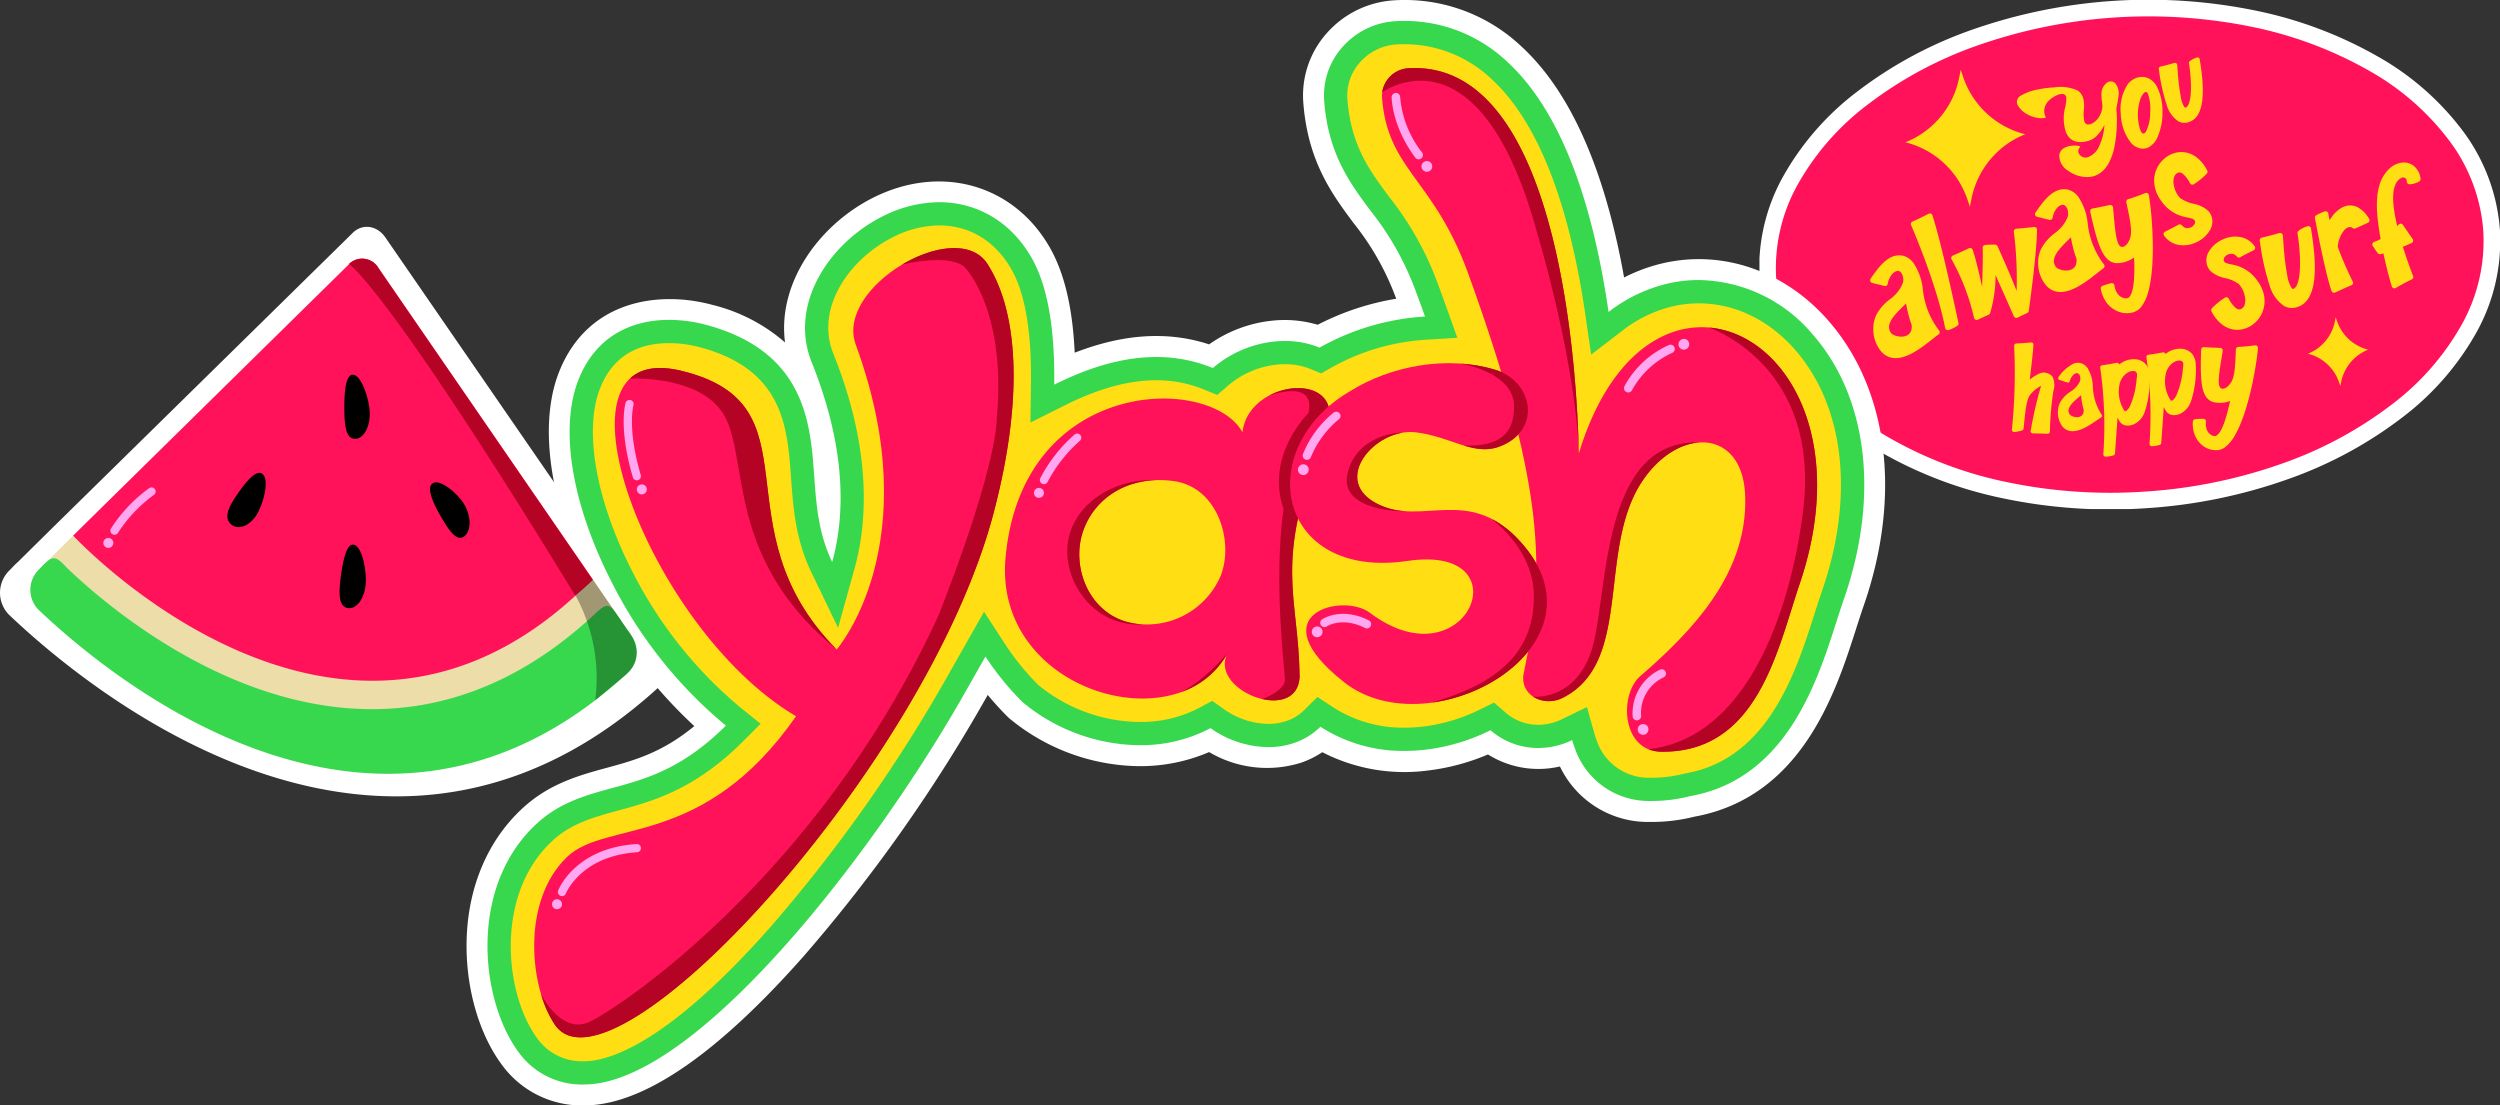 <svg xmlns="http://www.w3.org/2000/svg" xmlns:xlink="http://www.w3.org/1999/xlink" width="450.03" height="198.995" viewBox="0 0 450.03 198.995">
  <rect x="0" y="0" width="450.03" height="198.995" fill="#333333" stroke="none"/>
  <defs>
    <clipPath id="clip-path">
      <rect id="Rechteck_168" data-name="Rechteck 168" width="133.306" height="91.641" fill="none"/>
    </clipPath>
    <clipPath id="clip-path-2">
      <rect id="Rechteck_246" data-name="Rechteck 246" width="339.345" height="198.995" transform="translate(0)" fill="none"/>
    </clipPath>
    <clipPath id="clip-path-3">
      <rect id="Rechteck_245" data-name="Rechteck 245" width="339.345" height="198.995" fill="none"/>
    </clipPath>
    <clipPath id="clip-path-4">
      <rect id="Rechteck_244" data-name="Rechteck 244" width="10.99" height="21.684" fill="none"/>
    </clipPath>
  </defs>
  <g id="Gruppe_1085" data-name="Gruppe 1085" transform="translate(-457.97 -6066.632)">
    <g id="Gruppe_961" data-name="Gruppe 961" transform="translate(774.694 6066.632)">
      <g id="Gruppe_711" data-name="Gruppe 711" transform="translate(0 0)" clip-path="url(#clip-path)">
        <path id="Pfad_841" data-name="Pfad 841" d="M131.849,41.5a32.322,32.322,0,0,1-3.964,17.532,48.067,48.067,0,0,1-13.017,14.973A72.756,72.756,0,0,1,94.8,84.86a92.422,92.422,0,0,1-25.123,5.175,92.481,92.481,0,0,1-25.589-1.766A72.8,72.8,0,0,1,22.746,80.2a48.069,48.069,0,0,1-14.9-13.1A32.32,32.32,0,0,1,1.568,50.254,32.327,32.327,0,0,1,5.532,32.723,48.084,48.084,0,0,1,18.549,17.749,72.8,72.8,0,0,1,38.619,6.894,94.59,94.59,0,0,1,89.33,3.486a72.765,72.765,0,0,1,21.341,8.071,48.084,48.084,0,0,1,14.9,13.1A32.325,32.325,0,0,1,131.849,41.5" transform="translate(-0.056 -0.056)" fill="#ff125a"/>
        <path id="Pfad_842" data-name="Pfad 842" d="M131.849,41.5a32.322,32.322,0,0,1-3.964,17.532,48.067,48.067,0,0,1-13.017,14.973A72.756,72.756,0,0,1,94.8,84.86a92.422,92.422,0,0,1-25.123,5.175,92.481,92.481,0,0,1-25.589-1.766A72.8,72.8,0,0,1,22.746,80.2a48.069,48.069,0,0,1-14.9-13.1A32.32,32.32,0,0,1,1.568,50.254,32.327,32.327,0,0,1,5.532,32.723,48.084,48.084,0,0,1,18.549,17.749,72.8,72.8,0,0,1,38.619,6.894,94.59,94.59,0,0,1,89.33,3.486a72.765,72.765,0,0,1,21.341,8.071,48.084,48.084,0,0,1,14.9,13.1A32.325,32.325,0,0,1,131.849,41.5Z" transform="translate(-0.056 -0.056)" fill="none" stroke="#fff" stroke-miterlimit="10" stroke-width="3"/>
        <path id="Pfad_843" data-name="Pfad 843" d="M37.736,14.452l-.12-.35-.12-.35-.12-.35-.12-.35-.072.363-.072.364-.073.363-.072.364a15.8,15.8,0,0,1-9.671,11.6A15.8,15.8,0,0,1,38.43,36.31l.12.35.12.35.12.35.12.35.072-.363.072-.364.073-.363.072-.364a15.8,15.8,0,0,1,9.671-11.6,15.8,15.8,0,0,1-11.136-10.2" transform="translate(-1.027 -0.491)" fill="#ffde13"/>
        <path id="Pfad_844" data-name="Pfad 844" d="M107.839,60.055l-.062-.176-.061-.176-.06-.175-.061-.176-.036.182-.038.183-.036.182-.036.183a7.937,7.937,0,0,1-4.857,5.826,7.945,7.945,0,0,1,5.593,5.124l.059.176.062.176.06.176.062.176.035-.183.037-.183.038-.182.037-.183a7.818,7.818,0,0,1,.628-1.884,7.951,7.951,0,0,1,4.227-3.942,7.931,7.931,0,0,1-5.591-5.124" transform="translate(-3.861 -2.234)" fill="#ffde13"/>
        <path id="Pfad_845" data-name="Pfad 845" d="M26.445,62.394a3.242,3.242,0,0,1-1.474-.284,1.319,1.319,0,0,1-.488-.349,1.711,1.711,0,0,1-.376-1.2c.092-1.2,1.352-2.467,2.666-3.752.132-.129.264-.258.393-.386a23.007,23.007,0,0,0,.845,3.4,1.878,1.878,0,0,1,.144,1.2,1.571,1.571,0,0,1-.5.941,1.962,1.962,0,0,1-1.213.429m-1.419,3.861c2.4.181,5.157-2.039,6.881-3.4.433-.343.806-.637,1.116-.857a.488.488,0,0,0,.118-.676,14.653,14.653,0,0,1-2.954-7.454,10.3,10.3,0,0,0-1.672-4.711,3.42,3.42,0,0,0-1.85-1.317,3.231,3.231,0,0,0-2.146.25c-1.552.7-2.823,2.552-3.733,3.887a.487.487,0,0,0,.286.748l2.207.549a.488.488,0,0,0,.6-.393,3.57,3.57,0,0,1,.82-1.772,1.645,1.645,0,0,1,.783-.507.716.716,0,0,1,.492.029,1.066,1.066,0,0,1,.476.519,2.3,2.3,0,0,1,.133,1.624,6.66,6.66,0,0,1-2.338,2.91,8.628,8.628,0,0,0-2.454,2.846,5.812,5.812,0,0,0-.518,2.444,6.184,6.184,0,0,0,1.4,4.065.806.806,0,0,0,.1.114,3.35,3.35,0,0,0,2.256,1.107" transform="translate(-0.779 -1.797)" fill="#ffde13" fill-rule="evenodd"/>
        <path id="Pfad_846" data-name="Pfad 846" d="M123.085,33.808a3.8,3.8,0,0,1-1.725.511.488.488,0,0,1-.511-.463.972.972,0,0,0-.148-.512.558.558,0,0,0-.237-.2.667.667,0,0,0-.321-.05.919.919,0,0,0-.422.152,2.394,2.394,0,0,0-.95,1.17c-.832,1.993-.128,5.371.352,7.434l.269-.287a.487.487,0,0,1,.763.064c.535.8,1.291,1.894,1.74,2.541a.489.489,0,0,1-.178.714c-.449.229-1.056.476-1.577.684.26.841.906,2.853,1.839,5.266a.487.487,0,0,1-.256.622c-.849.379-2.014,1.029-2.862,1.526a.483.483,0,0,1-.421.037.493.493,0,0,1-.291-.308c-.513-1.6-1.092-3.993-1.521-5.959l-.482.142a.49.49,0,0,1-.523-.166c-.313-.4-.649-.908-.908-1.318a.488.488,0,0,1,.249-.719,9.258,9.258,0,0,0,1.168-.511c-.508-2.984-1.133-6.815-.179-9.8a6.4,6.4,0,0,1,1.917-3.016,4.023,4.023,0,0,1,2.037-.937,2.9,2.9,0,0,1,2.15.545,3.469,3.469,0,0,1,1.263,2.346.489.489,0,0,1-.238.491" transform="translate(-4.315 -1.144)" fill="#ffde13"/>
        <path id="Pfad_847" data-name="Pfad 847" d="M71.58,24.578a.34.34,0,0,1-.168-.1,1.808,1.808,0,0,1-.37-.7,9.034,9.034,0,0,1-.064-4.953,3.691,3.691,0,0,1,.733-1.509.6.6,0,0,1,.347-.211.376.376,0,0,1,.254.079.6.6,0,0,1,.158.218,8.543,8.543,0,0,1,.407,3.5,7.247,7.247,0,0,1-.778,3.362.759.759,0,0,1-.312.282.361.361,0,0,1-.207.031m-.334,2.7a2.3,2.3,0,0,0,1.42-.255,3.787,3.787,0,0,0,1.513-1.743,10.893,10.893,0,0,0,.909-4.59,9.651,9.651,0,0,0-.983-4.52,3.5,3.5,0,0,0-1.543-1.537,2.8,2.8,0,0,0-1.758-.177,3.309,3.309,0,0,0-1.984,1.282,8.168,8.168,0,0,0-1.235,5.292,8.807,8.807,0,0,0,1.859,5.249,3.014,3.014,0,0,0,1.8,1" transform="translate(-2.543 -0.541)" fill="#ffde13"/>
        <path id="Pfad_848" data-name="Pfad 848" d="M113.446,41.538l-.166.077c-.655.3-1.426.657-2.087.946a.49.49,0,0,1-.492-.06.814.814,0,0,0-.581-.187,1.522,1.522,0,0,0-.928.55,5.332,5.332,0,0,0-1.183,3.031,64.178,64.178,0,0,0,2.7,6.237.487.487,0,0,1-.251.669c-.892.367-2.15.948-2.907,1.3a.488.488,0,0,1-.669-.284c-.415-1.213-1.365-4.544-2.979-13.115a.487.487,0,0,1,.237-.513,8.44,8.44,0,0,1,1.534-.689.488.488,0,0,1,.635.382c.056.334.1.575.234,1.194l.237-.349a5.748,5.748,0,0,1,1.957-1.9,3.173,3.173,0,0,1,1.47-.4,3.021,3.021,0,0,1,1.519.4,5.463,5.463,0,0,1,1.932,2.01.487.487,0,0,1-.213.7" transform="translate(-3.91 -1.446)" fill="#ffde13"/>
        <path id="Pfad_849" data-name="Pfad 849" d="M84.256,40.387a3.014,3.014,0,0,1-.318,2.011,5.449,5.449,0,0,1-2.66,2.348,5.2,5.2,0,0,1-3.411.329,4.064,4.064,0,0,1-2.251-1.588.487.487,0,0,1-.078-.4.493.493,0,0,1,.256-.32l.279-.138c.725-.36,1.435-.713,2.123-1.112a.485.485,0,0,1,.592.079,1.9,1.9,0,0,0,.592.466,1.123,1.123,0,0,0,.453.071,1.52,1.52,0,0,0,.669-.166,1.422,1.422,0,0,0,.5-.41.862.862,0,0,0,.191-.5.564.564,0,0,0-.116-.346c-.169-.23-.491-.326-1.245-.489A6.985,6.985,0,0,1,75.145,37.3a6.7,6.7,0,0,1-1.164-2.419,5.378,5.378,0,0,1-.08-2.155,5.252,5.252,0,0,1,2.119-3.385,4.816,4.816,0,0,1,1.909-.823,4.344,4.344,0,0,1,1.885.06,4.7,4.7,0,0,1,1.769.9,6.942,6.942,0,0,1,1.8,2.294.488.488,0,0,1-.084.562,12.8,12.8,0,0,1-2.325,1.9.488.488,0,0,1-.693-.182,5.284,5.284,0,0,0-1.265-1.673,1.064,1.064,0,0,0-.644-.263.855.855,0,0,0-.531.217,1.313,1.313,0,0,0-.424.608,3.031,3.031,0,0,0-.013,1.622A4.394,4.394,0,0,0,78.492,36.7a6.485,6.485,0,0,0,2.435,1.055,5.56,5.56,0,0,1,2.651,1.283,2.764,2.764,0,0,1,.678,1.354" transform="translate(-2.779 -1.07)" fill="#ffde13"/>
        <path id="Pfad_850" data-name="Pfad 850" d="M82.068,11.069c.408,2.658,1.177,7.711-.4,10.1a2.887,2.887,0,0,1-1.722,1.257,2.348,2.348,0,0,1-1.724-.181,5.318,5.318,0,0,1-2.113-2.979,34.234,34.234,0,0,1-1.386-6.276c-.009-.056-.017-.112-.026-.166A.391.391,0,0,1,75,12.387c.627-.128,1.488-.369,2.191-.566l.324-.09a.39.39,0,0,1,.493.34c.028.3.057.665.088,1.067A39.956,39.956,0,0,0,78.679,18a4.7,4.7,0,0,0,.561,1.585c.111.155.189.187.221.192s.086.008.211-.079a1.28,1.28,0,0,0,.405-.573c.729-1.727.318-5.77.052-7.331a.39.39,0,0,1,.142-.371,3.814,3.814,0,0,1,1.3-.67.39.39,0,0,1,.494.316" transform="translate(-2.811 -0.404)" fill="#ffde13"/>
        <path id="Pfad_851" data-name="Pfad 851" d="M51.309,42.937c0,1.359-.18,5.114-1.475,14.615a.486.486,0,0,1-.273.374c-.45.215-1.215.585-1.757.851a.489.489,0,0,1-.662-.244c-.484-1.118-2.2-4.968-3.288-7.408a24.3,24.3,0,0,1-.97,6.814.484.484,0,0,1-.261.3l-1.968.908a.488.488,0,0,1-.683-.349,39.651,39.651,0,0,0-4.046-10.523.487.487,0,0,1,.243-.678c.89-.373,2.141-.955,2.893-1.309a.49.49,0,0,1,.669.281c.5,1.442,1.085,3.92,1.7,6.643.084-2.544.164-5.672.1-7.01a.487.487,0,0,1,.44-.508,13.831,13.831,0,0,1,1.8-.056.486.486,0,0,1,.427.284c1.573,3.419,2.726,6.216,3.445,8.041a69.132,69.132,0,0,0-.5-10.649.487.487,0,0,1,.453-.544c.96-.062,2.34-.216,3.179-.313a.49.49,0,0,1,.544.485" transform="translate(-1.35 -1.598)" fill="#ffde13"/>
        <path id="Pfad_852" data-name="Pfad 852" d="M32.2,40.265c.523,1.582,1.914,6.368,4.689,19.382a.487.487,0,0,1-.2.5,5.886,5.886,0,0,1-1.576.769.487.487,0,0,1-.626-.375c-.385-2.049-1.8-8.321-6.127-18.52a.488.488,0,0,1,.258-.639c.881-.375,2.128-1,2.9-1.4a.489.489,0,0,1,.687.281" transform="translate(-1.066 -1.503)" fill="#ffde13"/>
        <path id="Pfad_853" data-name="Pfad 853" d="M57.281,50.029a3.242,3.242,0,0,1-1.474-.285,1.319,1.319,0,0,1-.488-.348,1.712,1.712,0,0,1-.376-1.2c.092-1.2,1.352-2.468,2.666-3.752L58,44.058a23.034,23.034,0,0,0,.845,3.4,1.877,1.877,0,0,1,.144,1.2,1.568,1.568,0,0,1-.5.94,1.968,1.968,0,0,1-1.213.43m-1.419,3.86c2.4.182,5.157-2.039,6.881-3.4.433-.342.806-.636,1.116-.857a.488.488,0,0,0,.118-.676A14.659,14.659,0,0,1,61.023,41.5a10.308,10.308,0,0,0-1.672-4.711,3.425,3.425,0,0,0-1.85-1.317,3.232,3.232,0,0,0-2.146.251c-1.552.7-2.823,2.552-3.733,3.886a.487.487,0,0,0,.286.748l2.207.549a.486.486,0,0,0,.6-.392,3.563,3.563,0,0,1,.82-1.772,1.638,1.638,0,0,1,.783-.507.71.71,0,0,1,.492.029,1.066,1.066,0,0,1,.476.519,2.3,2.3,0,0,1,.133,1.624,6.658,6.658,0,0,1-2.338,2.91,8.619,8.619,0,0,0-2.454,2.846,5.812,5.812,0,0,0-.518,2.444,6.185,6.185,0,0,0,1.4,4.065.8.8,0,0,0,.1.114,3.353,3.353,0,0,0,2.256,1.106" transform="translate(-1.94 -1.332)" fill="#ffde13" fill-rule="evenodd"/>
        <path id="Pfad_854" data-name="Pfad 854" d="M72.43,36.488c.6,3.651,1.3,12.428-.13,17.445a7.336,7.336,0,0,1-1.371,2.81,2.918,2.918,0,0,1-1.484.878A4.187,4.187,0,0,1,67,57.474a4.7,4.7,0,0,1-1.983-1.386,5.8,5.8,0,0,1-1.244-2.734.487.487,0,0,1,.312-.548,14.773,14.773,0,0,1,1.542-.473.488.488,0,0,1,.6.4,3.324,3.324,0,0,0,.5,1.4,2.169,2.169,0,0,0,.7.674,1.747,1.747,0,0,0,.845.256.923.923,0,0,0,.444-.084,1.063,1.063,0,0,0,.395-.437c.794-1.4.739-4.772.654-6.824a5.415,5.415,0,0,1-3.288,1.011,2.7,2.7,0,0,1-1.7-.921c-1.23-1.348-1.988-4.192-2.9-8.327a.488.488,0,0,1,.393-.586c.556-.1,1.069-.2,1.781-.353.379-.079.814-.17,1.341-.277a.489.489,0,0,1,.582.429c.051.5.1,1.016.141,1.528.236,2.676.471,4.887,1.108,5.433a.6.6,0,0,0,.3.148.687.687,0,0,0,.373-.052,1.706,1.706,0,0,0,.763-.7c.857-1.417.707-2.648-.29-7.274a.487.487,0,0,1,.337-.571,31.8,31.8,0,0,0,3.061-1.09.487.487,0,0,1,.668.371" transform="translate(-2.328 -1.358)" fill="#ffde13"/>
        <path id="Pfad_855" data-name="Pfad 855" d="M64.279,15.523a2.515,2.515,0,0,0-.9,2.108c-.013.793.151,1.572.168,2.03a3.63,3.63,0,0,1-.515,1.786,3.138,3.138,0,0,1-1.473,1.408c-.755.3-1.121.048-1.282-.486a6.8,6.8,0,0,1-.049-2.187c.128-1.763-.3-2.791-1.211-3.348A7.474,7.474,0,0,0,54.86,16.3a19.755,19.755,0,0,0-3.489.5,8.6,8.6,0,0,0-2.458.97,1.257,1.257,0,0,0-.632,1.7A4.268,4.268,0,0,0,50.1,21.19a4.966,4.966,0,0,0,.692.32,5.642,5.642,0,0,0,.716.214,4.845,4.845,0,0,0,1.345.122c.342-.023.543-.1.5-.18a2.312,2.312,0,0,1-.264-1.4,2.7,2.7,0,0,1,.959-1.707,4.926,4.926,0,0,1,1.365-.866,2.108,2.108,0,0,1,.944-.206.687.687,0,0,1,.687.7,7.064,7.064,0,0,1-.273,1.987,8.087,8.087,0,0,0,.153,4.03c.5,1.4,1.66,2.41,4.094,1.73a3.688,3.688,0,0,0,1.65-1.053,7.485,7.485,0,0,0,1.245-1.844,10.061,10.061,0,0,1-.891,3.693,3.591,3.591,0,0,1-2.076,2.134,1.378,1.378,0,0,1-1.552-.509.96.96,0,0,1,.11-1.272c.118-.1.015-.185-.221-.242a3.576,3.576,0,0,0-1.021-.051,3.86,3.86,0,0,0-1.546.395,1.754,1.754,0,0,0-.938,1.355,3.245,3.245,0,0,0,1.651,2.8A5.729,5.729,0,0,0,61.3,32.423c2.461-.309,3.722-2.494,4.333-5.045a24.734,24.734,0,0,0,.426-7.233s.079-.415.165-.9.176-1.034.2-1.3a2.872,2.872,0,0,0-.624-2.446,1.181,1.181,0,0,0-1.526.027" transform="translate(-1.812 -0.573)" fill="#ffde13"/>
        <path id="Pfad_856" data-name="Pfad 856" d="M83.649,49.092a3.015,3.015,0,0,1,.318-2.011,5.452,5.452,0,0,1,2.66-2.347,5.2,5.2,0,0,1,3.411-.329,4.067,4.067,0,0,1,2.251,1.587.488.488,0,0,1-.178.722l-.279.139c-.725.36-1.435.713-2.123,1.112a.485.485,0,0,1-.592-.079,1.9,1.9,0,0,0-.592-.466,1.123,1.123,0,0,0-.453-.071,1.52,1.52,0,0,0-.669.166,1.431,1.431,0,0,0-.5.409.866.866,0,0,0-.191.5.564.564,0,0,0,.116.346c.169.23.491.326,1.245.489A6.985,6.985,0,0,1,92.76,52.18,6.7,6.7,0,0,1,93.924,54.6,5.378,5.378,0,0,1,94,56.754a5.252,5.252,0,0,1-2.119,3.385,4.83,4.83,0,0,1-1.909.823,4.344,4.344,0,0,1-1.885-.06,4.7,4.7,0,0,1-1.769-.9,6.942,6.942,0,0,1-1.8-2.294.488.488,0,0,1,.084-.562,12.85,12.85,0,0,1,2.325-1.9.489.489,0,0,1,.693.183,5.3,5.3,0,0,0,1.265,1.673,1.07,1.07,0,0,0,.644.263.86.86,0,0,0,.531-.217,1.321,1.321,0,0,0,.424-.609,3.027,3.027,0,0,0,.013-1.621,4.394,4.394,0,0,0-1.087-2.138,6.485,6.485,0,0,0-2.435-1.055,5.56,5.56,0,0,1-2.651-1.283,2.763,2.763,0,0,1-.678-1.355" transform="translate(-3.146 -1.665)" fill="#ffde13"/>
        <path id="Pfad_857" data-name="Pfad 857" d="M102.808,42.711c.51,3.324,1.472,9.646-.506,12.638a3.6,3.6,0,0,1-2.153,1.572,2.934,2.934,0,0,1-2.156-.226A6.647,6.647,0,0,1,95.35,52.97a42.733,42.733,0,0,1-1.733-7.85q-.016-.105-.032-.208a.487.487,0,0,1,.385-.551c.784-.161,1.86-.461,2.741-.708l.405-.113a.488.488,0,0,1,.617.424c.035.376.07.832.11,1.336a49.7,49.7,0,0,0,.727,6.08,5.886,5.886,0,0,0,.7,1.982c.138.193.235.234.276.241s.108.01.264-.1a1.6,1.6,0,0,0,.507-.716c.912-2.161.4-7.218.064-9.169a.489.489,0,0,1,.179-.466,4.769,4.769,0,0,1,1.629-.837.488.488,0,0,1,.618.395" transform="translate(-3.522 -1.592)" fill="#ffde13"/>
        <path id="Pfad_858" data-name="Pfad 858" d="M53.635,80.506c-.791-.053-1.94-.069-2.64-.075a.4.4,0,0,1-.393-.469,70.136,70.136,0,0,1,1.869-8.093,5.874,5.874,0,0,0-2.05,1.726c-.552.908-.751,2.348-1.093,5.955a.4.4,0,0,1-.272.343,5.658,5.658,0,0,1-1.407.28.4.4,0,0,1-.427-.441,101.283,101.283,0,0,0,.4-15.07.4.4,0,0,1,.39-.422c.791-.022,1.937-.122,2.643-.19a.4.4,0,0,1,.439.421c-.075,1.472-.429,4.384-.666,6.274a8.311,8.311,0,0,1,1.892-1.163,1.8,1.8,0,0,1,1.2-.013,1.893,1.893,0,0,1,1.012.655l.013.022a3.467,3.467,0,0,1,.145,2.522,55.872,55.872,0,0,0-.628,7.348.4.4,0,0,1-.428.389" transform="translate(-1.777 -2.411)" fill="#ffde13"/>
        <path id="Pfad_859" data-name="Pfad 859" d="M68.116,76.5h0m0,0h0m.075.037a.159.159,0,0,1-.061-.025l-.023-.024a5.254,5.254,0,0,1-.589-1.15l-.008-.02-.012-.026a6.2,6.2,0,0,1-.217-3.831,3.326,3.326,0,0,1,1.163-1.7,2.323,2.323,0,0,1,.876-.413,1.326,1.326,0,0,1,.55-.013.616.616,0,0,1,.371.216.744.744,0,0,1,.127.506l-.019.424a.389.389,0,0,0-.046.146,15.056,15.056,0,0,1-1.177,4.955,2.706,2.706,0,0,1-.549.783,1.065,1.065,0,0,1-.14.11.485.485,0,0,1-.075.039.128.128,0,0,1-.022.01h-.016l-.02,0a.313.313,0,0,0-.06.012.175.175,0,0,1-.055,0M64.4,84.606a.4.4,0,0,0,.3.129,4.985,4.985,0,0,0,1.42-.237.4.4,0,0,0,.278-.352c.108-1.439.33-4.577.463-6.471.352.747.55,1.075,1.056,1.308a1.909,1.909,0,0,0,.858.162A2.773,2.773,0,0,0,70,78.8a3.865,3.865,0,0,0,1.735-2.072,18.045,18.045,0,0,0,.87-7.008,3.243,3.243,0,0,0-.558-1.5,2.728,2.728,0,0,0-1.746-1,4.1,4.1,0,0,0-2.91.75l-.225.151a.4.4,0,0,0-.458-.274c-.7.132-1.831.336-2.616.428a.4.4,0,0,0-.352.447A73.781,73.781,0,0,1,64.3,84.293a.4.4,0,0,0,.1.313" transform="translate(-2.399 -2.529)" fill="#ffde13"/>
        <path id="Pfad_860" data-name="Pfad 860" d="M92.787,65.093c-.3,3.436-1.707,11.519-4.157,15.717a6.826,6.826,0,0,1-1.889,2.22,2.724,2.724,0,0,1-1.543.448,3.9,3.9,0,0,1-2.173-.7,4.375,4.375,0,0,1-1.469-1.71,5.407,5.407,0,0,1-.491-2.756.454.454,0,0,1,.408-.422,13.961,13.961,0,0,1,1.5-.07.455.455,0,0,1,.449.5,3.108,3.108,0,0,0,.124,1.377,2.028,2.028,0,0,0,.473.77,1.637,1.637,0,0,0,.7.426.853.853,0,0,0,.42.027,1,1,0,0,0,.458-.3c1.04-1.078,1.772-4.138,2.171-6.01a5.044,5.044,0,0,1-3.2.152,2.517,2.517,0,0,1-1.319-1.225c-.8-1.5-.824-4.244-.688-8.189a.456.456,0,0,1,.49-.438c.525.041,1.012.064,1.69.094.361.016.775.035,1.274.06a.456.456,0,0,1,.427.523c-.071.464-.149.94-.227,1.412-.408,2.471-.707,4.521-.259,5.162a.559.559,0,0,0,.236.2.643.643,0,0,0,.348.039,1.588,1.588,0,0,0,.853-.458c1.1-1.081,1.251-2.227,1.422-6.634a.455.455,0,0,1,.436-.437,29.58,29.58,0,0,0,3.016-.275.457.457,0,0,1,.377.12.451.451,0,0,1,.141.37" transform="translate(-3.05 -2.431)" fill="#ffde13"/>
        <path id="Pfad_861" data-name="Pfad 861" d="M59.216,77.654a2.155,2.155,0,0,1-.969-.26.883.883,0,0,1-.309-.255,1.151,1.151,0,0,1-.193-.818c.118-.792,1.019-1.579,1.956-2.373l.281-.238a15.51,15.51,0,0,0,.4,2.308,1.246,1.246,0,0,1,.039.8,1.047,1.047,0,0,1-.376.6,1.307,1.307,0,0,1-.828.228m-1.131,2.505c1.592.235,3.534-1.112,4.748-1.939.305-.208.568-.387.784-.519a.325.325,0,0,0,.111-.444,9.794,9.794,0,0,1-1.612-5.109,6.885,6.885,0,0,0-.889-3.218,2.283,2.283,0,0,0-1.169-.966,2.15,2.15,0,0,0-1.442.064,7.241,7.241,0,0,0-2.673,2.412.326.326,0,0,0,.154.512l1.445.471a.325.325,0,0,0,.418-.233,2.4,2.4,0,0,1,.631-1.141,1.1,1.1,0,0,1,.547-.3.483.483,0,0,1,.326.042.711.711,0,0,1,.292.369,1.532,1.532,0,0,1,.012,1.088,4.445,4.445,0,0,1-1.7,1.827A5.773,5.773,0,0,0,56.3,74.854a3.88,3.88,0,0,0-.463,1.6,4.129,4.129,0,0,0,.737,2.775.544.544,0,0,0,.062.081,2.241,2.241,0,0,0,1.45.845" transform="translate(-2.101 -2.554)" fill="#ffde13" fill-rule="evenodd"/>
        <path id="Pfad_862" data-name="Pfad 862" d="M76.763,74.542h0m0,0h0m.075.037a.159.159,0,0,1-.061-.025l-.023-.024a5.254,5.254,0,0,1-.589-1.15l-.008-.02-.012-.026a6.2,6.2,0,0,1-.217-3.831,3.326,3.326,0,0,1,1.163-1.7,2.323,2.323,0,0,1,.876-.413,1.325,1.325,0,0,1,.55-.013.616.616,0,0,1,.371.216.744.744,0,0,1,.127.506L79,68.523a.388.388,0,0,0-.046.146,15.056,15.056,0,0,1-1.177,4.955,2.706,2.706,0,0,1-.549.783,1.066,1.066,0,0,1-.14.11.485.485,0,0,1-.075.039.127.127,0,0,1-.022.01h-.016l-.02,0a.311.311,0,0,0-.06.012.175.175,0,0,1-.055,0M73.05,82.647a.4.4,0,0,0,.3.129,4.986,4.986,0,0,0,1.42-.237.4.4,0,0,0,.278-.352c.108-1.439.33-4.577.463-6.471.352.747.55,1.075,1.056,1.308a1.909,1.909,0,0,0,.858.162,2.773,2.773,0,0,0,1.215-.345,3.865,3.865,0,0,0,1.735-2.072,18.045,18.045,0,0,0,.87-7.008,3.243,3.243,0,0,0-.558-1.5,2.729,2.729,0,0,0-1.746-1,4.1,4.1,0,0,0-2.91.75l-.225.151a.4.4,0,0,0-.458-.274c-.7.132-1.831.336-2.616.428a.4.4,0,0,0-.352.447,73.781,73.781,0,0,1,.561,15.565.4.4,0,0,0,.1.313" transform="translate(-2.724 -2.455)" fill="#ffde13"/>
      </g>
    </g>
    <g id="Gruppe_960" data-name="Gruppe 960" transform="translate(457.969 6066.632)" clip-path="url(#clip-path-2)">
      <g id="Gruppe_959" data-name="Gruppe 959" transform="translate(0)">
        <g id="Gruppe_958" data-name="Gruppe 958" clip-path="url(#clip-path-3)">
          <path id="Pfad_1172" data-name="Pfad 1172" d="M119.828,148l-2.075-3.011c-.307-.446-.577-.843-.82-1.191l-4.818-6.992L69.364,74.764c-1.492-2.165-4.119-2.532-5.862-.82l-.133.131-.055.055-53.038,52.1s-4.448,4.386-7.027,6.942a13.475,13.475,0,0,0-1.17,1.161l-.008.008c-.388.386-.62.62-.618.624a5.637,5.637,0,0,0,.207,7.767c14.8,14.062,67.945,57.74,116.931,12.99q.367-.34.732-.681a5.622,5.622,0,0,0,.505-7.046" transform="translate(0 -32.032)" fill="#fff"/>
          <path id="Pfad_1173" data-name="Pfad 1173" d="M170.87,198.995a17.776,17.776,0,0,1-14.5-7.124c-4.247-5.61-6.675-14.013-6.494-22.481.209-9.865,3.945-18.494,10.518-24.3,4.693-4.144,10.035-5.6,14.748-6.883,4.888-1.331,9.918-2.7,15.722-7.5a85.924,85.924,0,0,1-18.394-24.537c-7.579-14.925-9.791-29.617-5.917-39.3,5.2-13,18.142-14.572,27.642-11.969a31.086,31.086,0,0,1,13,6.747c-1.422-10.938,6.427-21.505,16.262-26.258,12.085-5.84,25-2.063,31.411,9.181,2.621,4.6,4.1,10.823,4.469,18.919,8.835-3.426,16.814-3.915,24.2-1.5a23.973,23.973,0,0,1,11.482-4.278,21.013,21.013,0,0,1,8.064.748,47.654,47.654,0,0,1,14.135-4.685c-.037-.1-.073-.2-.109-.293a48.187,48.187,0,0,0-7.58-13.339c-3.853-5.189-8.22-11.071-9.037-21.66a16.86,16.86,0,0,1,4.151-12.431A17.575,17.575,0,0,1,316.717.064a30.544,30.544,0,0,1,23.018,8.283c8.4,7.712,14.466,20.858,18.029,39.072q.245,1.247.474,2.531a30.528,30.528,0,0,1,7.429-2.663c10.6-2.267,21.52,1.58,29.212,10.29,10.955,12.4,13.375,31.662,6.471,51.514-.442,1.272-.889,2.666-1.362,4.142-3.633,11.326-9.708,30.26-29.112,33.783a31.927,31.927,0,0,1-7.826.947l-.518,0a17.558,17.558,0,0,1-15.846-9.988,17.084,17.084,0,0,1-12.951-2.165,39.6,39.6,0,0,1-10.876,2.9,32.291,32.291,0,0,1-18.95-3.307,16.535,16.535,0,0,1-3.775,1.88,20.453,20.453,0,0,1-16.595-1.9,31.394,31.394,0,0,1-13.86,2.5,37.241,37.241,0,0,1-22.1-8.567l-.25-.227q-1.925-1.91-3.644-3.994l-.05.089a284.659,284.659,0,0,1-33.088,46.947c-15.084,17.066-27.936,26.086-38.2,26.811-.492.035-.986.053-1.474.053M186.3,61.36c-4.5,0-10.051,1.546-12.757,8.308-3.033,7.584-.872,20.264,5.641,33.09a77.653,77.653,0,0,0,19.72,24.93l3.27,2.636L199.2,133.29c-8.529,8.5-16.045,10.548-22.083,12.192-4.3,1.171-8.363,2.277-11.741,5.26-11.062,9.767-9.132,28.484-3,36.579a10.394,10.394,0,0,0,9.431,4.1c8-.565,19.748-9.189,33.091-24.285a276.656,276.656,0,0,0,32.165-45.652l5.987-10.558,3.38,5.2a46.388,46.388,0,0,0,6.084,7.494,29.666,29.666,0,0,0,17.471,6.734,23.457,23.457,0,0,0,12.018-2.6l2.06-1.107,1.906,1.355c3.583,2.545,8.164,3.395,11.675,2.164a8.692,8.692,0,0,0,3.278-2.019L303.091,126l2.551,1.679a24.339,24.339,0,0,0,16.36,3.54,32.264,32.264,0,0,0,10.507-3.142l2.246-1.112,1.894,1.641c.2.174.411.342.629.5a9.583,9.583,0,0,0,9.953.732l4.049-1.963,1.222,4.33c.112.4.243.792.391,1.176a10.266,10.266,0,0,0,9.721,7.04l.435,0a24.292,24.292,0,0,0,6.08-.743l.289-.063c15.044-2.662,20.069-18.324,23.394-28.688.463-1.446.944-2.944,1.421-4.316,6-17.246,4.127-33.714-5-44.05-5.866-6.642-14.084-9.6-21.987-7.909a23.98,23.98,0,0,0-9.522,4.5l-5.1,3.914-.923-6.362c-.391-2.692-.838-5.33-1.33-7.842-3.247-16.6-8.54-28.368-15.731-34.969a23.138,23.138,0,0,0-17.447-6.312A9.985,9.985,0,0,0,310.331,11,9.38,9.38,0,0,0,308,17.906c.65,8.422,4.014,12.951,7.575,17.748a55.883,55.883,0,0,1,8.593,15.205q.926,2.492,1.771,4.849l1.691,4.724-5.008.307a40.193,40.193,0,0,0-17.352,5.109l-1.6.912-1.7-.706a13.057,13.057,0,0,0-6.226-.838,16.548,16.548,0,0,0-9.064,3.88l-1.75,1.521-2.146-.877c-7.291-2.98-15.614-2.038-25.446,2.878L251.8,75.387l.086-6.193c.133-9.481-1.066-16.511-3.564-20.894-4.495-7.885-12.967-10.291-21.586-6.127-8.206,3.966-14.656,13.142-11.242,21.631,7.082,17.608,5.989,30.587,3.826,38.373l-2.681,9.652-4.345-9.025c-2.806-5.83-3.213-11.47-3.6-16.924-.662-9.18-1.411-19.585-16.485-23.713a22.976,22.976,0,0,0-5.9-.809" transform="translate(-65.88 0)" fill="#fff"/>
          <path id="Pfad_1174" data-name="Pfad 1174" d="M20.061,131.382,68.173,84.055a3.374,3.374,0,0,1,5.3.739l43.684,63.5c-.545.533-6.971,7.376-7.544,7.906-42.918,39.438-96.28-15.586-97.524-16.914-.013-.019,7.976-7.9,7.976-7.9" transform="translate(-5.313 -36.522)" fill="#eddda9"/>
          <path id="Pfad_1175" data-name="Pfad 1175" d="M73.191,84.055a3.374,3.374,0,0,1,5.3.739l38.593,56.1c-.545.534-2.569,2.3-3.143,2.832-42.918,39.439-89.2-9.456-90.439-10.785.088-.089,49.692-48.886,49.692-48.886" transform="translate(-10.33 -36.522)" fill="#ff125a"/>
          <path id="Pfad_1176" data-name="Pfad 1176" d="M78.169,159.65c-1.343,1.963-3.374,2.584-4.586,1.4-1.189-1.205-.324-3,1-4.969s3.639-5.145,4.85-3.937c1.189,1.178.061,5.538-1.26,7.5" transform="translate(-32.1 -66.768)"/>
          <path id="Pfad_1177" data-name="Pfad 1177" d="M144.274,158.865c1.277,2.144,1.321,4.685.1,5.739-1.236,1.019-2.488-.518-3.771-2.637s-3.321-5.755-2.079-6.8c1.215-1.028,4.468,1.58,5.751,3.7" transform="translate(-60.726 -68.11)"/>
          <path id="Pfad_1178" data-name="Pfad 1178" d="M113.756,182.341c-.3,2.526-1.767,4.338-3.278,4-1.516-.313-1.539-2.433-1.26-4.991.3-2.526.936-6.739,2.426-6.406,1.516.313,2.413,4.845,2.113,7.4" transform="translate(-47.952 -76.898)"/>
          <path id="Pfad_1179" data-name="Pfad 1179" d="M115.184,127.289c.045,2.577-1.154,4.652-2.68,4.615-1.519-.013-1.847-2.126-1.891-4.7s.006-6.892,1.533-6.854,2.994,4.365,3.039,6.94" transform="translate(-48.622 -52.906)"/>
          <path id="Pfad_1180" data-name="Pfad 1180" d="M116.123,190.614,118,193.336a5.092,5.092,0,0,1-.46,6.374q-.329.308-.661.616c-44.278,40.5-92.273,1.018-105.636-11.7a5.1,5.1,0,0,1-.184-7.025l.567-.572c2.242-2.456,2.73-2.05,4.722.047,10.43,10,53.549,46.343,94.512,8.766l.03-.027c2.947-2.863,3.026-2.42,5.237.794" transform="translate(-4.283 -78.841)" fill="#37d84e"/>
          <path id="Pfad_1181" data-name="Pfad 1181" d="M36.134,165.089a.741.741,0,0,1-.556-1.135,26.78,26.78,0,0,1,6.875-7.26.741.741,0,0,1,.827,1.23,25.748,25.748,0,0,0-6.452,6.825.74.74,0,0,1-.694.341" transform="translate(-15.589 -68.828)" fill="#ffa7f0"/>
          <path id="Pfad_1182" data-name="Pfad 1182" d="M34.991,173.785a.9.9,0,1,1-.815-.981.9.9,0,0,1,.815.981" transform="translate(-14.591 -75.964)" fill="#ffa7f0"/>
          <path id="Pfad_1183" data-name="Pfad 1183" d="M112.064,84.055a3.374,3.374,0,0,1,5.3.739l38.593,56.1c-.545.534-2.569,2.3-3.143,2.832-34.316-56.12-40.747-59.671-40.747-59.671" transform="translate(-49.264 -36.522)" fill="#b40324"/>
          <path id="Pfad_1184" data-name="Pfad 1184" d="M175.427,197.732a11.883,11.883,0,0,1-9.831-4.8c-6.66-8.8-8.713-28.3,3.229-38.845,3.671-3.241,7.916-4.4,12.41-5.621,6.153-1.676,13.125-3.575,21.34-11.763l1.654-1.648-1.817-1.465a79.327,79.327,0,0,1-20.163-25.474c-6.827-13.443-8.958-26.329-5.7-34.47,3.1-7.745,9.509-9.371,14.34-9.371a23.948,23.948,0,0,1,6.312.878c16.216,4.441,17.046,15.956,17.712,25.208.381,5.3.776,10.776,3.444,16.318l2.414,5.014,1.49-5.362c2.094-7.537,3.14-20.128-3.767-37.3-3.779-9.4,3.167-19.463,12.068-23.764a20.531,20.531,0,0,1,8.956-2.173c6.162,0,11.561,3.273,14.813,8.979,2.648,4.646,3.921,11.962,3.784,21.747l-.048,3.44,3.078-1.539c6.4-3.2,12.1-4.757,17.419-4.757a24.745,24.745,0,0,1,9.409,1.827l1.193.486.972-.845a18.264,18.264,0,0,1,10-4.284c.532-.05,1.068-.077,1.591-.077a14.116,14.116,0,0,1,5.435,1.037l.947.392.89-.507a41.883,41.883,0,0,1,18.078-5.325l2.782-.17-.94-2.625q-.841-2.351-1.763-4.829a53.775,53.775,0,0,0-8.369-14.791c-3.709-5-7.212-9.714-7.9-18.617a11.041,11.041,0,0,1,2.733-8.135,11.671,11.671,0,0,1,8.018-3.985c.551-.035,1.106-.052,1.651-.052a24.881,24.881,0,0,1,17.034,6.8c7.459,6.849,12.924,18.921,16.242,35.881.5,2.54.949,5.2,1.344,7.923l.513,3.534,2.833-2.174a25.672,25.672,0,0,1,10.191-4.809,22.909,22.909,0,0,1,4.778-.507c7.038,0,13.721,3.177,18.814,8.945,9.536,10.8,11.527,27.883,5.329,45.709-.457,1.312-.92,2.753-1.408,4.278-3.447,10.746-8.657,26.987-24.7,29.825l-.081.015-.08.021a25.986,25.986,0,0,1-6.5.8l-.459,0a12.013,12.013,0,0,1-11.26-8.113c-.166-.433-.313-.876-.438-1.32l-.68-2.406-2.248,1.091a11.8,11.8,0,0,1-5.186,1.216,10.981,10.981,0,0,1-6.486-2.1c-.255-.185-.5-.383-.739-.588l-1.051-.912-1.248.618a33.98,33.98,0,0,1-11.062,3.3,30.685,30.685,0,0,1-3.458.2,25.358,25.358,0,0,1-14.01-4l-1.417-.932-1.207,1.194a10.359,10.359,0,0,1-3.9,2.408,12.062,12.062,0,0,1-4,.651,16.306,16.306,0,0,1-9.2-3.031l-1.059-.753-1.145.615a24.473,24.473,0,0,1-11.717,2.817q-.577,0-1.161-.024a31.347,31.347,0,0,1-18.528-7.163,48.028,48.028,0,0,1-6.363-7.824l-1.878-2.887-4.615,8.139a278.508,278.508,0,0,1-32.38,45.957c-13.636,15.427-25.79,24.25-34.221,24.846q-.54.04-1.061.039" transform="translate(-70.437 -4.599)" fill="#ffde13"/>
          <path id="Pfad_1185" data-name="Pfad 1185" d="M321.692,10.912h0a22.829,22.829,0,0,1,15.618,6.251c7.123,6.54,12.372,18.228,15.6,34.741.49,2.5.936,5.133,1.327,7.823l1.026,7.068,5.666-4.348a23.56,23.56,0,0,1,9.354-4.423,20.792,20.792,0,0,1,4.34-.46c6.43,0,12.555,2.925,17.246,8.237,9.028,10.221,10.866,26.534,4.919,43.636-.462,1.329-.92,2.756-1.4,4.267l-.019.059c-3.293,10.268-8.27,25.785-23.068,28.4l-.161.029-.159.041a23.855,23.855,0,0,1-5.975.729l-.43,0a9.864,9.864,0,0,1-9.336-6.77c-.142-.37-.269-.754-.378-1.139l-1.357-4.814-4.5,2.183a9.725,9.725,0,0,1-4.273,1.005,8.894,8.894,0,0,1-5.252-1.7c-.206-.15-.408-.31-.6-.477l-2.1-1.825-2.5,1.236a31.859,31.859,0,0,1-10.37,3.1,28.628,28.628,0,0,1-3.221.185,23.278,23.278,0,0,1-12.86-3.659l-2.835-1.866-2.412,2.388a8.279,8.279,0,0,1-3.121,1.92,9.98,9.98,0,0,1-3.306.533,14.163,14.163,0,0,1-7.989-2.643l-2.118-1.5-2.289,1.229a22.4,22.4,0,0,1-10.725,2.568q-.536,0-1.079-.022a29.244,29.244,0,0,1-17.206-6.626,46.022,46.022,0,0,1-6.015-7.412l-3.756-5.773-3.4,5.991-2.93,5.169a276.268,276.268,0,0,1-32.114,45.578c-17.9,20.257-28.236,23.822-32.8,24.145-.307.022-.614.033-.912.033a9.86,9.86,0,0,1-8.162-3.972c-6.036-7.972-7.94-26.4,2.947-36.011,3.3-2.919,7.321-4.012,11.574-5.171,6.086-1.658,13.661-3.72,22.268-12.3l3.306-3.3-3.634-2.93a77.213,77.213,0,0,1-19.61-24.792C176.054,92.8,173.9,80.256,176.89,72.78c2.138-5.345,6.309-8.055,12.4-8.055a21.858,21.858,0,0,1,5.76.8c14.788,4.049,15.526,14.3,16.177,23.339.4,5.493.805,11.173,3.647,17.075l4.828,10.028,2.979-10.724c2.181-7.849,3.284-20.926-3.841-38.642-3.323-8.262,3-17.215,11.035-21.1a18.46,18.46,0,0,1,8.046-1.964c5.468,0,10.082,2.814,12.994,7.922,2.461,4.317,3.642,11.275,3.509,20.68l-.1,6.881,6.155-3.077c6.107-3.053,11.5-4.537,16.483-4.537a22.669,22.669,0,0,1,8.618,1.672l2.385.975,1.945-1.69a16.118,16.118,0,0,1,8.829-3.779c.467-.045.935-.068,1.392-.068a12.047,12.047,0,0,1,4.635.876l1.894.785,1.781-1.014a39.777,39.777,0,0,1,17.17-5.055l5.565-.341-1.879-5.249c-.566-1.58-1.162-3.214-1.772-4.854a56.25,56.25,0,0,0-8.65-15.31c-3.524-4.746-6.853-9.229-7.493-17.529a8.964,8.964,0,0,1,2.225-6.6,9.57,9.57,0,0,1,6.571-3.269c.507-.032,1.018-.048,1.519-.048m0-4.187q-.886,0-1.783.057a13.78,13.78,0,0,0-9.467,4.7,13.118,13.118,0,0,0-3.239,9.67c.733,9.5,4.583,14.69,8.306,19.7A51.981,51.981,0,0,1,323.6,55.128q.919,2.469,1.755,4.806a44.16,44.16,0,0,0-18.986,5.6,16.275,16.275,0,0,0-6.237-1.2q-.883,0-1.793.087a20.315,20.315,0,0,0-11.174,4.786,26.71,26.71,0,0,0-10.2-1.983c-6.43,0-12.689,2.145-18.356,4.979.142-10.177-1.213-17.819-4.058-22.812-3.719-6.525-9.834-10.036-16.631-10.036a22.684,22.684,0,0,0-9.868,2.381c-9.765,4.72-17.335,15.9-13.1,26.43,6.554,16.3,5.822,28.29,3.692,35.959-2.5-5.183-2.863-10.28-3.243-15.56-.676-9.388-1.6-22.245-19.247-27.077a26.167,26.167,0,0,0-6.865-.953c-6.585,0-13.128,2.8-16.284,10.687-3.477,8.692-1.316,22.223,5.779,36.2A80.854,80.854,0,0,0,199.5,133.576c-7.821,7.8-14.438,9.6-20.412,11.226-4.528,1.233-9.21,2.508-13.245,6.072-12.83,11.328-10.65,32.251-3.513,41.677a14.021,14.021,0,0,0,11.5,5.631q.6,0,1.208-.043c20.266-1.432,52.022-42.743,68.275-71.859l2.916-5.144a50.006,50.006,0,0,0,6.71,8.234,33.425,33.425,0,0,0,19.852,7.7q.627.025,1.247.025a26.7,26.7,0,0,0,12.706-3.066,18.287,18.287,0,0,0,10.415,3.417,14.168,14.168,0,0,0,4.69-.768,12.46,12.46,0,0,0,4.683-2.9,27.392,27.392,0,0,0,15.162,4.349,32.7,32.7,0,0,0,3.7-.212,35.9,35.9,0,0,0,11.753-3.508c.281.244.575.478.88.7a13.085,13.085,0,0,0,7.714,2.5,13.969,13.969,0,0,0,6.1-1.426q.214.762.5,1.5a14.045,14.045,0,0,0,13.184,9.46c.167,0,.329,0,.493,0a27.88,27.88,0,0,0,7.024-.862c17.275-3.057,22.858-20.438,26.326-31.248.484-1.508.94-2.932,1.392-4.23,6.451-18.549,4.307-36.412-5.736-47.783a27.287,27.287,0,0,0-20.384-9.652,24.913,24.913,0,0,0-5.216.553,27.638,27.638,0,0,0-11.027,5.2c-.381-2.625-.831-5.316-1.361-8.025-3.405-17.408-9.084-29.863-16.88-37.02a26.87,26.87,0,0,0-18.45-7.353" transform="translate(-68.836 -2.956)" fill="#37d84e"/>
          <path id="Pfad_1186" data-name="Pfad 1186" d="M218.738,163.972c-26.957-15.9-46.1-68.264-20.757-62.219s6.314,28.209,28.067,50.2c0,0,16.622-18.956,3.438-54.88C225.661,86.649,247.641,73.89,253.2,82.56s6.509,24.248,1.119,44.75c-12.1,46.018-68.743,107.021-78.986,92.194-4.468-6.465-6.2-22.1,2.156-30.192,7.02-6.794,24.532-1.348,41.245-25.34" transform="translate(-75.438 -35.032)" fill="#ff125a"/>
          <path id="Pfad_1187" data-name="Pfad 1187" d="M254.177,82.56c-2.781-4.335-9.668-3.312-15.381.1,9.483-2.1,11.342.567,11.342.567s7.545,7.64,5.687,27.343c0,0,.258,7.915-10.463,35.227-21.621,47.053-58.1,71.178-63.049,73.271s-8.48-5.019-8.5-5.049a19.641,19.641,0,0,0,2.491,5.488c10.244,14.827,66.884-46.176,78.985-92.194,5.392-20.5,4.446-36.08-1.118-44.75" transform="translate(-76.411 -35.032)" fill="#b40324"/>
          <path id="Pfad_1188" data-name="Pfad 1188" d="M211.506,118.682c-4.229-1.008-7.212-.384-9.134,1.418,3.561-.068,13.468.347,17.045,6.8,4.394,7.93.191,25.7,20.156,41.985-21.753-22-2.728-44.159-28.067-50.2" transform="translate(-88.964 -51.962)" fill="#b40324"/>
          <path id="Pfad_1189" data-name="Pfad 1189" d="M469.44,130.789c-.8,3.85,3.422,6.308,7.183,4.355,12.43-6.457,6.1-26.326,13.935-38.575,6.518-10.186,18.195-9.981,18.73,2.087.594,13.406-8.434,23.664-18.863,32.659-3.823,3.3-3.4,13.513,3.737,13.613,17.441.245,20.937-18.388,24.96-30.247,14.766-43.522-26.86-65.905-39.759-23.454-.354-16.282-3.831-71.06-30.77-69.318a5.025,5.025,0,0,0-4.663,5.248c.987,13.1,9.273,14.51,15.5,31.672,14.543,40.084,13.621,54.517,10.011,71.962" transform="translate(-195.148 -9.613)" fill="#ff125a"/>
          <path id="Pfad_1190" data-name="Pfad 1190" d="M365.576,132.626c-5.694-10.445-39.706-10.089-42.654,22.6-2.181,24.169,31.182,33.485,40.008,17.077-3.647,6.781,12.49,13,12.926,4.35-.166-14.893-4.928-20.61,4.557-43.282,5.141-12.288-13.777-10.665-14.837-.74m-3.952,25.88a14.428,14.428,0,0,1-16.9,8.23c-6.963-1.979-9.952-10.008-7.88-16.209s8.351-10.229,16.348-9.127,10.9,10.953,8.433,17.106" transform="translate(-141.913 -54.803)" fill="#ff125a"/>
          <path id="Pfad_1191" data-name="Pfad 1191" d="M387.655,209.667a15.243,15.243,0,0,1-8.592,7.156s3.734-1.493,8.592-7.156" transform="translate(-166.638 -92.171)" fill="#b40324"/>
          <path id="Pfad_1192" data-name="Pfad 1192" d="M353.522,179.726c-6.963-1.98-9.953-10.009-7.88-16.21,1.781-5.327,6.668-9.048,13.081-9.292-7.075-.264-13.433,3.6-15.337,9.292-2.072,6.2,1.82,14.23,8.782,16.21a13.364,13.364,0,0,0,4.33.485,13.269,13.269,0,0,1-2.977-.485" transform="translate(-150.71 -67.792)" fill="#b40324"/>
          <path id="Pfad_1193" data-name="Pfad 1193" d="M406.625,126.04s8.507-3.242,7.146,3.121c0,0-7.833,7.526-4.5,17.225-1.837,13.395.259,29.162.259,30.74,0,2.1-4.1,3.507-4.1,3.507,3.273.762,6.551-.149,6.744-3.983-.167-14.893-4.928-20.611,4.557-43.283,3.579-8.555-4.5-10.365-10.1-7.327" transform="translate(-178.227 -54.804)" fill="#b40324"/>
          <path id="Pfad_1194" data-name="Pfad 1194" d="M428.755,161.585c17.5,13.171,28-12.456,6.82-9.328-23.621,3.488-28.045-20.211-10.389-30.543,7.437-4.645,17.578-6.459,26.17-3.854,6.681,2.026,8.539,10.758.861,13.769-4.74,1.858-8.826-1.773-15.244-2.526-7.209-.848-15.614,8.838-6.483,13.062,7.8,3.685,15.927-3.264,24.906,6.134,18.186,19.034-15.573,38.11-31.225,25.825s-.317-16.228,4.584-12.539" transform="translate(-182.175 -51.286)" fill="#ff125a"/>
          <path id="Pfad_1195" data-name="Pfad 1195" d="M478.728,124.489c0,4.813-2.473,7.287-9.051,7.047v0c2.244.68,4.324,1.016,6.547.144,7.678-3.01,5.82-11.743-.861-13.768a28.172,28.172,0,0,0-6.348-1.128c.285.045,9.713,1.565,9.713,7.7" transform="translate(-206.181 -51.34)" fill="#b40324"/>
          <path id="Pfad_1196" data-name="Pfad 1196" d="M478.36,180.477c.141,10.774-7.167,16.049-18.268,19.32l-.01.02c14.63-2.008,28.5-15.744,15.4-29.461a17.983,17.983,0,0,0-4.31-3.4c-1.8-.99,7.073,4.356,7.193,13.521" transform="translate(-202.254 -73.343)" fill="#b40324"/>
          <path id="Pfad_1197" data-name="Pfad 1197" d="M438.488,151.965c-8.013-3.706-2.521-11.619,3.816-12.928l0-.08s-7.792.223-9.528,7.244,10.173,6.925,10.173,6.925l0-.03a12.568,12.568,0,0,1-4.456-1.131" transform="translate(-190.173 -61.086)" fill="#b40324"/>
          <path id="Pfad_1198" data-name="Pfad 1198" d="M471.157,49.021c8.184,27.447,8.238,42.2,8.238,42.2-.355-16.282-3.831-71.06-30.771-69.318a5.074,5.074,0,0,0-4.636,4.326c.092-.028,16.731-12.221,27.169,22.787" transform="translate(-195.179 -9.613)" fill="#b40324"/>
          <path id="Pfad_1199" data-name="Pfad 1199" d="M540.5,105.233c.45.258,20.087,6.925,16.851,33.067-1.839,14.856-8.734,40.648-27.826,42.832a6.192,6.192,0,0,0,2.271.443c17.441.245,20.937-18.387,24.96-30.247,8.929-26.32-2.765-44.9-16.257-46.1" transform="translate(-232.781 -46.261)" fill="#b40324"/>
          <path id="Pfad_1200" data-name="Pfad 1200" d="M522.516,142.117l0-.006c-17.01-.6-16.547,24.1-19,35.419s-11.049,10.34-11.049,10.34a5.4,5.4,0,0,0,5.5.128c12.43-6.456,6.1-26.325,13.935-38.575,2.98-4.656,7.035-7.133,10.613-7.306" transform="translate(-216.492 -62.468)" fill="#b40324"/>
          <path id="Pfad_1201" data-name="Pfad 1201" d="M202.706,142.929a.741.741,0,0,1-.71-.531c-2.605-8.813-1.371-13.22-1.317-13.4a.741.741,0,0,1,1.423.415c-.012.042-1.149,4.234,1.315,12.569a.742.742,0,0,1-.711.952" transform="translate(-88.07 -56.472)" fill="#ffa7f0"/>
          <path id="Pfad_1202" data-name="Pfad 1202" d="M206.365,156.5a.9.9,0,1,1-.9-.9.9.9,0,0,1,.9.9" transform="translate(-89.927 -68.403)" fill="#ffa7f0"/>
          <path id="Pfad_1203" data-name="Pfad 1203" d="M334.76,148.387a.741.741,0,0,1-.659-1.079,26.769,26.769,0,0,1,6.176-7.864.741.741,0,0,1,.937,1.149,25.728,25.728,0,0,0-5.794,7.392.743.743,0,0,1-.66.4" transform="translate(-146.836 -61.227)" fill="#ffa7f0"/>
          <path id="Pfad_1204" data-name="Pfad 1204" d="M333.927,157.622a.9.9,0,1,1-.9-.9.9.9,0,0,1,.9.9" transform="translate(-146.003 -68.895)" fill="#ffa7f0"/>
          <path id="Pfad_1205" data-name="Pfad 1205" d="M419.22,140.909a.767.767,0,0,1-.721-1.027,18.526,18.526,0,0,1,5.543-7.491.766.766,0,0,1,.934,1.214,17.251,17.251,0,0,0-5.036,6.8.767.767,0,0,1-.721.5" transform="translate(-183.954 -58.13)" fill="#ffa7f0"/>
          <path id="Pfad_1206" data-name="Pfad 1206" d="M418.867,150.049a.966.966,0,1,1-.964-.9.935.935,0,0,1,.964.9" transform="translate(-183.289 -65.566)" fill="#ffa7f0"/>
          <path id="Pfad_1207" data-name="Pfad 1207" d="M522.42,119.321a.767.767,0,0,1-.691-1.1,17.017,17.017,0,0,1,8-7.431.766.766,0,1,1,.623,1.4,15.74,15.74,0,0,0-7.237,6.7.767.767,0,0,1-.691.433" transform="translate(-229.322 -48.676)" fill="#ffa7f0"/>
          <path id="Pfad_1208" data-name="Pfad 1208" d="M541.1,109.778a.966.966,0,1,1-.964-.9.935.935,0,0,1,.964.9" transform="translate(-237.024 -47.863)" fill="#ffa7f0"/>
          <path id="Pfad_1209" data-name="Pfad 1209" d="M528.009,233.486a.966.966,0,1,1-.964-.9.934.934,0,0,1,.964.9" transform="translate(-231.268 -102.245)" fill="#ffa7f0"/>
          <path id="Pfad_1210" data-name="Pfad 1210" d="M525.191,224.182a.765.765,0,0,1-.758-.668,8.707,8.707,0,0,1,4.89-8.439.766.766,0,0,1,.7,1.363,7.051,7.051,0,0,0-4.07,6.885.768.768,0,0,1-.667.853.8.8,0,0,1-.1.006" transform="translate(-230.532 -94.511)" fill="#ffa7f0"/>
          <path id="Pfad_1211" data-name="Pfad 1211" d="M432.493,199.806a.755.755,0,0,1-.346-.083c-4.117-2.086-6.835-.305-6.863-.288a.766.766,0,0,1-.858-1.27c.141-.094,3.5-2.3,8.413.192a.766.766,0,0,1-.347,1.449" transform="translate(-186.432 -86.679)" fill="#ffa7f0"/>
          <path id="Pfad_1212" data-name="Pfad 1212" d="M423.308,202.144a.966.966,0,1,1-.964-.9.935.935,0,0,1,.964.9" transform="translate(-185.241 -88.467)" fill="#ffa7f0"/>
          <path id="Pfad_1213" data-name="Pfad 1213" d="M179.951,280.505a.75.75,0,0,1-.27-.05.742.742,0,0,1-.421-.961c.122-.312,3.111-7.66,14.109-8.37a.741.741,0,1,1,.1,1.479c-10.066.65-12.8,7.363-12.824,7.431a.742.742,0,0,1-.69.472" transform="translate(-78.781 -119.188)" fill="#ffa7f0"/>
          <path id="Pfad_1214" data-name="Pfad 1214" d="M179.116,289.751a.9.9,0,1,1-.9-.9.9.9,0,0,1,.9.9" transform="translate(-77.948 -126.98)" fill="#ffa7f0"/>
          <path id="Pfad_1215" data-name="Pfad 1215" d="M458.548,52.631a.966.966,0,1,1-.964-.9.935.935,0,0,1,.964.9" transform="translate(-200.732 -22.74)" fill="#ffa7f0"/>
          <path id="Pfad_1216" data-name="Pfad 1216" d="M451.9,41.809a.765.765,0,0,1-.615-.309c-4.2-5.646-4.248-10.662-4.248-10.872a.766.766,0,0,1,1.533,0,18.652,18.652,0,0,0,3.945,9.958.766.766,0,0,1-.614,1.224m-3.33-11.181h0Z" transform="translate(-196.52 -13.128)" fill="#ffa7f0"/>
          <g id="Gruppe_957" data-name="Gruppe 957" transform="translate(103.607 104.373)" opacity="0.32">
            <g id="Gruppe_956" data-name="Gruppe 956">
              <g id="Gruppe_955" data-name="Gruppe 955" clip-path="url(#clip-path-4)">
                <path id="Pfad_1217" data-name="Pfad 1217" d="M188.025,186.249l6.182,8.986s4.394,4.9-1.091,8.806l-4.693,3.892a30.979,30.979,0,0,0-3.541-18.852,32.1,32.1,0,0,1,3.143-2.832" transform="translate(-184.882 -186.249)"/>
              </g>
            </g>
          </g>
        </g>
      </g>
    </g>
  </g>
</svg>
